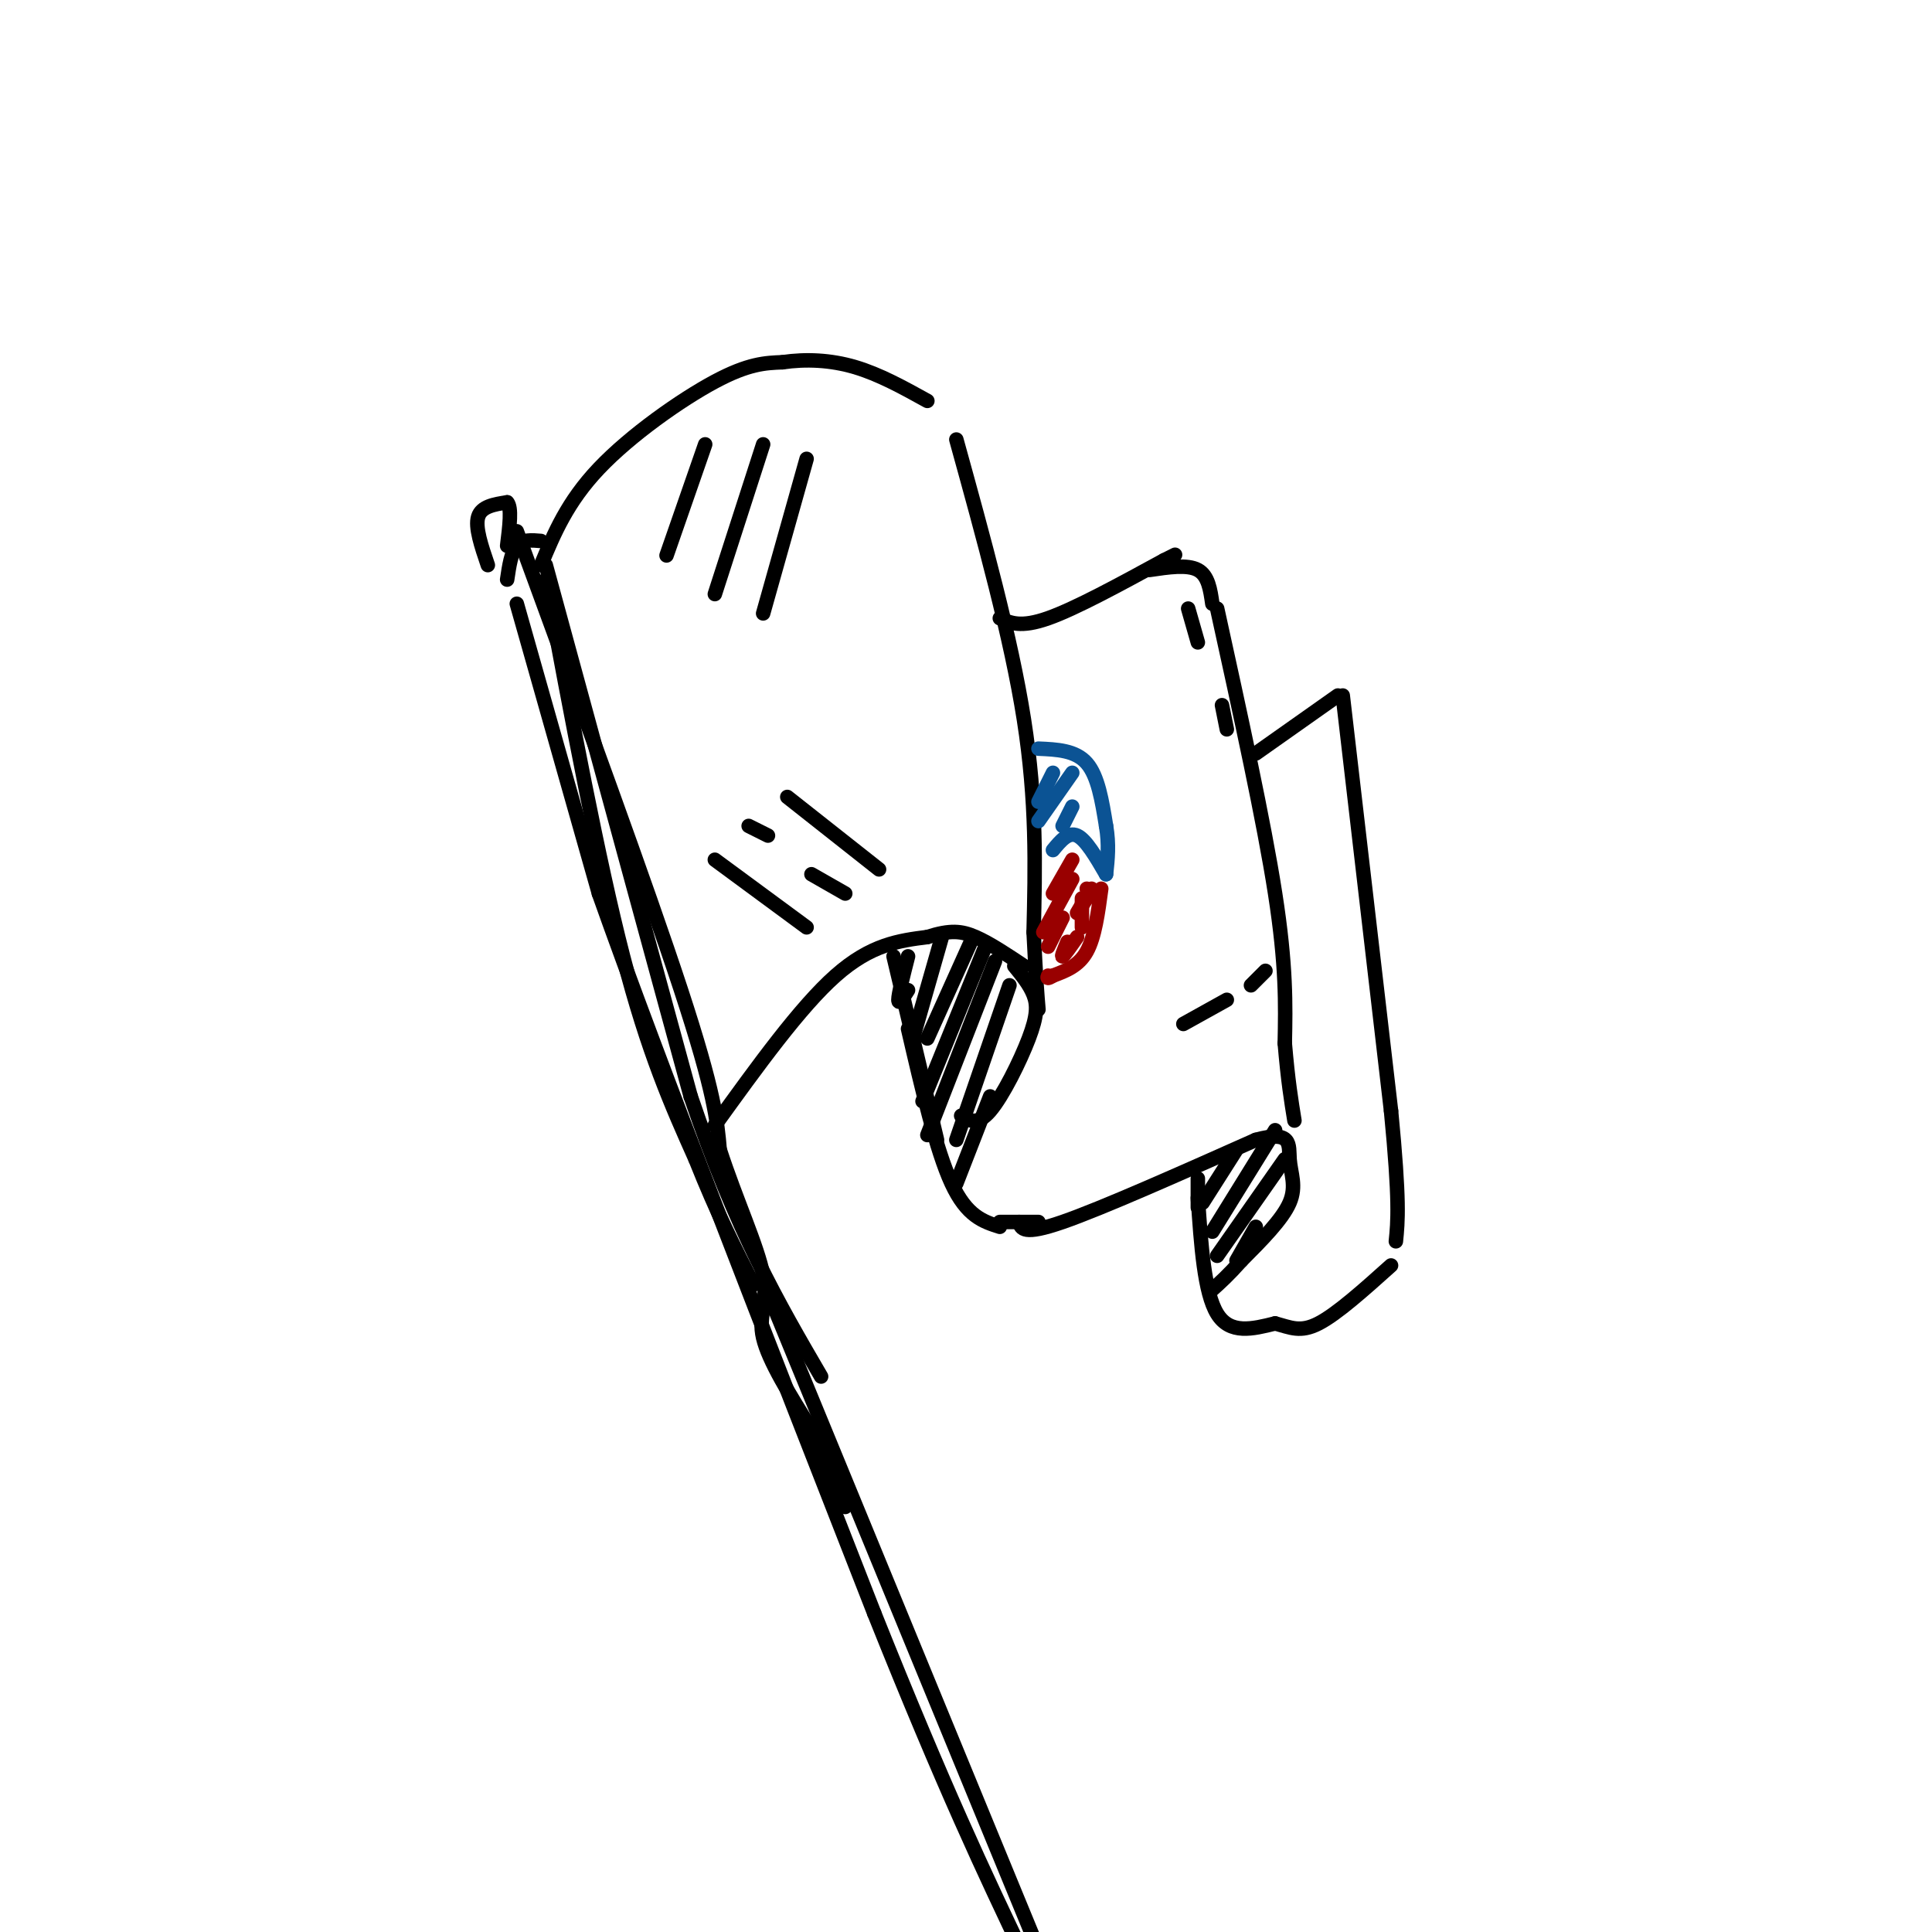 <svg viewBox='0 0 400 400' version='1.1' xmlns='http://www.w3.org/2000/svg' xmlns:xlink='http://www.w3.org/1999/xlink'><g fill='none' stroke='rgb(0,0,0)' stroke-width='3' stroke-linecap='round' stroke-linejoin='round'><path d='M107,125c0.000,0.000 17.000,60.000 17,60'/><path d='M124,185c12.333,34.833 34.667,91.917 57,149'/><path d='M181,334c14.667,36.667 22.833,53.833 31,71'/><path d='M101,117c-1.333,-3.917 -2.667,-7.833 -2,-10c0.667,-2.167 3.333,-2.583 6,-3'/><path d='M105,104c1.000,1.000 0.500,5.000 0,9'/><path d='M105,120c0.417,-2.833 0.833,-5.667 2,-7c1.167,-1.333 3.083,-1.167 5,-1'/><path d='M113,120c5.417,29.000 10.833,58.000 16,78c5.167,20.000 10.083,31.000 15,42'/><path d='M144,240c4.500,11.333 8.250,18.667 12,26'/><path d='M113,117c0.000,0.000 30.000,110.000 30,110'/><path d='M143,227c9.500,28.000 18.250,43.000 27,58'/><path d='M107,110c13.500,36.833 27.000,73.667 34,95c7.000,21.333 7.500,27.167 8,33'/><path d='M149,238c3.393,10.440 7.875,20.042 9,26c1.125,5.958 -1.107,8.274 0,13c1.107,4.726 5.554,11.863 10,19'/><path d='M168,296c2.833,5.833 4.917,10.917 7,16'/><path d='M160,270c0.000,0.000 58.000,141.000 58,141'/><path d='M112,117c2.711,-6.533 5.422,-13.067 12,-20c6.578,-6.933 17.022,-14.267 24,-18c6.978,-3.733 10.489,-3.867 14,-4'/><path d='M162,75c4.844,-0.711 9.956,-0.489 15,1c5.044,1.489 10.022,4.244 15,7'/><path d='M148,233c8.833,-12.250 17.667,-24.500 25,-31c7.333,-6.500 13.167,-7.250 19,-8'/><path d='M192,194c4.733,-1.511 7.067,-1.289 10,0c2.933,1.289 6.467,3.644 10,6'/><path d='M198,91c5.667,20.500 11.333,41.000 14,58c2.667,17.000 2.333,30.500 2,44'/><path d='M214,193c0.500,10.000 0.750,13.000 1,16'/><path d='M210,200c1.601,1.958 3.202,3.917 4,6c0.798,2.083 0.792,4.292 -1,9c-1.792,4.708 -5.369,11.917 -8,15c-2.631,3.083 -4.315,2.042 -6,1'/><path d='M205,227c0.000,0.000 -7.000,18.000 -7,18'/><path d='M185,198c0.000,0.000 9.000,38.000 9,38'/><path d='M188,213c2.917,12.583 5.833,25.167 9,32c3.167,6.833 6.583,7.917 10,9'/><path d='M207,128c2.167,1.000 4.333,2.000 10,0c5.667,-2.000 14.833,-7.000 24,-12'/><path d='M241,116c4.000,-2.000 2.000,-1.000 0,0'/><path d='M238,118c3.917,-0.583 7.833,-1.167 10,0c2.167,1.167 2.583,4.083 3,7'/><path d='M252,126c4.833,22.000 9.667,44.000 12,59c2.333,15.000 2.167,23.000 2,31'/><path d='M266,216c0.667,7.833 1.333,11.917 2,16'/><path d='M211,253c0.417,1.417 0.833,2.833 9,0c8.167,-2.833 24.083,-9.917 40,-17'/><path d='M260,236c7.655,-2.119 6.792,1.083 7,4c0.208,2.917 1.488,5.548 0,9c-1.488,3.452 -5.744,7.726 -10,12'/><path d='M257,261c-2.667,3.000 -4.333,4.500 -6,6'/><path d='M248,248c0.667,9.833 1.333,19.667 4,24c2.667,4.333 7.333,3.167 12,2'/><path d='M264,274c3.200,0.844 5.200,1.956 9,0c3.800,-1.956 9.400,-6.978 15,-12'/><path d='M260,156c0.000,0.000 17.000,-12.000 17,-12'/><path d='M278,144c0.000,0.000 10.000,86.000 10,86'/><path d='M288,230c1.833,18.833 1.417,22.917 1,27'/><path d='M188,198c-1.000,3.917 -2.000,7.833 -2,9c0.000,1.167 1.000,-0.417 2,-2'/><path d='M195,194c0.000,0.000 -6.000,21.000 -6,21'/><path d='M204,196c0.000,0.000 -13.000,32.000 -13,32'/><path d='M206,199c0.000,0.000 -14.000,36.000 -14,36'/><path d='M209,204c0.000,0.000 -11.000,32.000 -11,32'/><path d='M201,195c0.000,0.000 -9.000,20.000 -9,20'/><path d='M248,244c0.000,0.000 0.000,6.000 0,6'/><path d='M249,249c0.000,0.000 7.000,-11.000 7,-11'/><path d='M251,255c0.000,0.000 13.000,-21.000 13,-21'/><path d='M252,260c0.000,0.000 14.000,-20.000 14,-20'/><path d='M256,261c0.000,0.000 4.000,-7.000 4,-7'/><path d='M207,253c0.000,0.000 8.000,0.000 8,0'/><path d='M146,92c0.000,0.000 -8.000,23.000 -8,23'/><path d='M158,92c0.000,0.000 -10.000,31.000 -10,31'/><path d='M167,95c0.000,0.000 -9.000,32.000 -9,32'/><path d='M148,178c0.000,0.000 19.000,14.000 19,14'/><path d='M155,171c0.000,0.000 4.000,2.000 4,2'/><path d='M168,181c0.000,0.000 7.000,4.000 7,4'/><path d='M163,165c0.000,0.000 19.000,15.000 19,15'/></g>
<g fill='none' stroke='rgb(11,83,148)' stroke-width='3' stroke-linecap='round' stroke-linejoin='round'><path d='M215,155c3.833,0.167 7.667,0.333 10,3c2.333,2.667 3.167,7.833 4,13'/><path d='M229,171c0.667,3.833 0.333,6.917 0,10'/><path d='M229,181c-2.083,-3.583 -4.167,-7.167 -6,-8c-1.833,-0.833 -3.417,1.083 -5,3'/><path d='M218,160c0.000,0.000 -3.000,6.000 -3,6'/><path d='M222,160c0.000,0.000 -7.000,10.000 -7,10'/><path d='M222,167c0.000,0.000 -2.000,4.000 -2,4'/></g>
<g fill='none' stroke='rgb(153,0,0)' stroke-width='3' stroke-linecap='round' stroke-linejoin='round'><path d='M228,184c-0.667,5.000 -1.333,10.000 -3,13c-1.667,3.000 -4.333,4.000 -7,5'/><path d='M218,202c-1.333,0.833 -1.167,0.417 -1,0'/><path d='M222,178c0.000,0.000 -4.000,7.000 -4,7'/><path d='M222,182c0.000,0.000 -6.000,11.000 -6,11'/><path d='M220,190c0.000,0.000 -3.000,6.000 -3,6'/><path d='M221,195c-0.667,1.583 -1.333,3.167 -1,3c0.333,-0.167 1.667,-2.083 3,-4'/><path d='M224,192c0.000,0.000 0.000,-6.000 0,-6'/><path d='M225,186c-1.083,1.667 -2.167,3.333 -2,3c0.167,-0.333 1.583,-2.667 3,-5'/><path d='M225,184c0.000,0.000 0.100,0.100 0.1,0.1'/></g>
<g fill='none' stroke='rgb(0,0,0)' stroke-width='3' stroke-linecap='round' stroke-linejoin='round'><path d='M246,126c0.000,0.000 2.000,7.000 2,7'/><path d='M253,146c0.000,0.000 1.000,5.000 1,5'/><path d='M245,212c0.000,0.000 9.000,-5.000 9,-5'/><path d='M259,204c0.000,0.000 3.000,-3.000 3,-3'/></g>
</svg>
